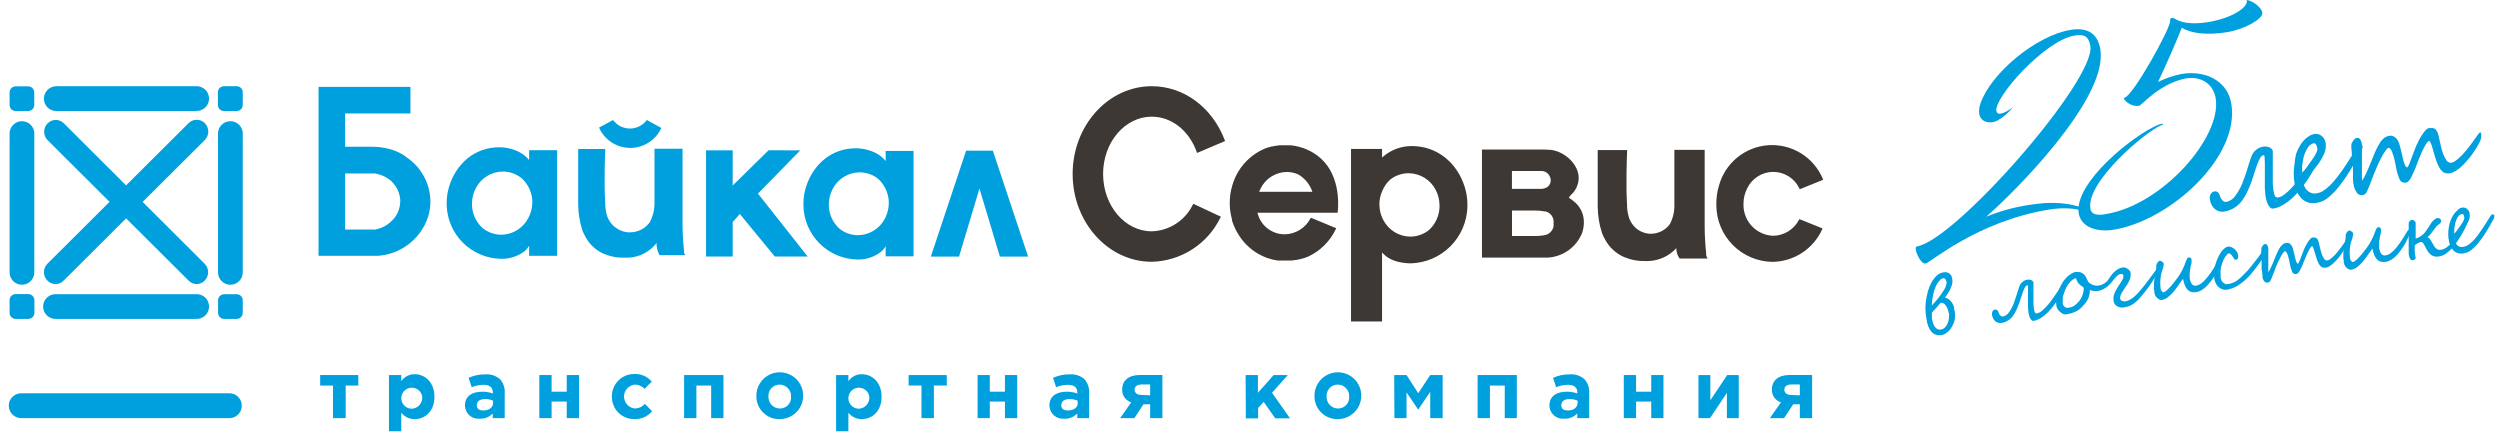 <svg width="261" height="46" viewBox="0 0 261 46" fill="none" xmlns="http://www.w3.org/2000/svg">
<path fill-rule="evenodd" clip-rule="evenodd" d="M124.582 21.276L124.533 21.364C124.14 22.176 123.532 22.865 122.775 23.356C122.019 23.847 121.142 24.122 120.24 24.149C117.438 24.149 115.163 21.462 115.163 18.162C115.163 14.861 117.438 12.18 120.24 12.18C122.296 12.18 124.138 13.622 124.933 15.859L124.971 15.969L127.899 14.724L127.861 14.625C126.556 11.193 123.579 9 120.24 9C115.689 9 111.983 13.112 111.983 18.162C111.983 23.211 115.689 27.329 120.24 27.329C121.727 27.294 123.176 26.855 124.432 26.058C125.688 25.261 126.703 24.136 127.367 22.806L127.461 22.625L124.582 21.276ZM186.7 24.151C187.174 23.856 187.559 23.439 187.815 22.943L187.864 22.877L190.282 23.853L190.228 23.962C189.77 24.964 189.037 25.813 188.113 26.412C187.189 27.01 186.114 27.332 185.013 27.34C183.47 27.31 181.999 26.681 180.912 25.587C179.824 24.492 179.205 23.017 179.185 21.473V21.238C179.185 20.61 179.278 19.985 179.459 19.384C179.773 18.231 180.439 17.203 181.364 16.446C182.29 15.689 183.428 15.239 184.621 15.159C185.814 15.079 187.002 15.374 188.02 16.002C189.038 16.629 189.834 17.559 190.299 18.661L190.343 18.765L187.897 19.757L187.853 19.669C187.609 19.154 187.223 18.718 186.741 18.413C186.258 18.108 185.699 17.945 185.129 17.945C184.558 17.945 183.999 18.108 183.516 18.413C183.034 18.718 182.648 19.154 182.404 19.669C182.15 20.167 182.018 20.718 182.02 21.276V21.419V21.479C182.04 22.299 182.373 23.079 182.949 23.662C183.526 24.245 184.304 24.586 185.123 24.615C185.681 24.606 186.226 24.445 186.7 24.151ZM137.429 16.168C137.46 16.189 137.491 16.211 137.521 16.232C139.89 17.975 139.764 21.21 139.66 22.109V22.208H131.282C131.38 22.647 131.58 23.057 131.866 23.405C132.152 23.752 132.515 24.028 132.927 24.209C133.3 24.376 133.703 24.462 134.111 24.462C134.666 24.455 135.209 24.298 135.683 24.009C136.157 23.72 136.544 23.308 136.803 22.817L136.853 22.729L139.501 23.826L139.451 23.935C138.846 25.207 137.811 26.225 136.529 26.808H136.502C136.387 26.863 136.255 26.912 136.118 26.962H136.058L135.696 27.071H135.613C135.589 27.078 135.565 27.085 135.541 27.092C135.445 27.12 135.348 27.148 135.252 27.148H135.158C135.032 27.197 134.906 27.197 134.78 27.197H134.621C134.468 27.205 134.314 27.205 134.161 27.197H133.788H133.662H133.376L133.207 27.165L132.965 27.121L132.795 27.082L132.614 27.027L132.324 26.94L132.176 26.885L131.984 26.808L131.863 26.753C131.748 26.704 131.627 26.644 131.518 26.583L131.43 26.539L131.233 26.424L131.145 26.369C131.115 26.349 131.084 26.328 131.054 26.308L131.053 26.308C130.962 26.246 130.871 26.184 130.789 26.123L130.739 26.084L130.553 25.936L130.482 25.876C130.361 25.772 130.24 25.662 130.136 25.558L129.972 25.383L129.922 25.333C129.752 25.138 129.593 24.933 129.445 24.719L129.407 24.659C129.26 24.439 129.126 24.21 129.007 23.974L128.957 23.875C128.951 23.857 128.941 23.841 128.931 23.825C128.916 23.8 128.903 23.777 128.903 23.754C128.794 23.519 128.701 23.277 128.623 23.03V22.91C128.484 22.421 128.404 21.916 128.387 21.408V21.172C128.384 20.544 128.477 19.919 128.661 19.319C128.74 19.059 128.835 18.804 128.946 18.556L128.99 18.452C129.592 17.173 130.63 16.151 131.918 15.568C132.052 15.506 132.189 15.451 132.329 15.404H132.384L132.751 15.289H132.834L133.196 15.212H133.289C133.417 15.179 133.543 15.163 133.667 15.163H133.744H134.21H134.566H134.692L134.977 15.196L135.153 15.223L135.389 15.272L135.559 15.311L135.745 15.36L136.03 15.453H136.058L136.178 15.503L136.37 15.579L136.491 15.634C136.6 15.678 136.71 15.733 136.836 15.799L136.924 15.848L137.121 15.963L137.198 16.012C137.279 16.063 137.355 16.116 137.429 16.168ZM131.452 20.026H136.973H137.012C136.759 19.261 136.234 18.615 135.537 18.211C135.163 18.041 134.757 17.953 134.347 17.953C133.774 17.96 133.215 18.126 132.731 18.431C132.247 18.737 131.857 19.172 131.606 19.686C131.551 19.796 131.501 19.905 131.452 20.026ZM147.434 15.25C149.962 15.25 152.106 16.923 152.917 19.516C153.105 20.116 153.2 20.741 153.197 21.369V21.61C153.149 23.163 152.509 24.639 151.406 25.733C150.303 26.828 148.823 27.458 147.27 27.494C146.59 27.483 145.34 27.356 144.572 26.638C144.469 26.551 144.374 26.456 144.287 26.353V33.563H141.047V15.546H144.287V16.446C145.098 15.707 146.146 15.282 147.242 15.25H147.434ZM147.062 18.085C146.352 18.084 145.663 18.326 145.11 18.77C144.767 19.094 144.496 19.486 144.315 19.922C144.14 20.305 144.037 20.718 144.013 21.139V21.21V21.342C144.011 21.84 144.117 22.332 144.326 22.784C144.352 22.844 144.381 22.902 144.413 22.959C144.679 23.48 145.082 23.917 145.579 24.225C146.076 24.532 146.647 24.697 147.232 24.703C147.943 24.701 148.634 24.458 149.189 24.012C149.847 23.406 150.241 22.565 150.285 21.671V21.594C150.288 21.552 150.288 21.51 150.285 21.468C150.291 20.895 150.153 20.329 149.885 19.823C149.618 19.303 149.214 18.866 148.716 18.56C148.218 18.254 147.646 18.089 147.062 18.085ZM165.352 23.096V23.069C165.331 22.367 165.036 21.702 164.53 21.216L164.502 21.188C164.28 20.986 164.042 20.803 163.79 20.64C163.85 20.563 163.91 20.476 163.97 20.382C164.234 20.158 164.446 19.879 164.592 19.564C164.738 19.25 164.814 18.908 164.815 18.562C164.815 17.241 163.488 15.881 161.964 15.651C161.52 15.618 161.185 15.612 161.026 15.612H160.884H154.716V26.896H157.742H159.233H161.553C162.333 26.858 163.087 26.599 163.726 26.148C164.365 25.698 164.862 25.075 165.16 24.352C165.285 24 165.352 23.629 165.358 23.255C165.358 23.206 165.356 23.173 165.354 23.146C165.353 23.127 165.352 23.112 165.352 23.096ZM162.205 23.546C162.179 23.774 162.085 23.99 161.935 24.165C161.786 24.339 161.588 24.466 161.366 24.527C161.3 24.546 161.232 24.559 161.163 24.566C160.892 24.614 160.617 24.638 160.341 24.637H159.535H158.652H157.852V21.978H158.652H159.535H160.248C160.595 21.977 160.943 22.01 161.284 22.076H161.311H161.366L161.498 22.126H161.525L161.613 22.175C161.779 22.263 161.919 22.392 162.021 22.549C162.122 22.706 162.182 22.887 162.194 23.074V23.107V23.305V23.546H162.205ZM161.437 19.587C161.295 19.653 161.143 19.697 160.988 19.719H157.846V17.855H161.026C161.134 17.868 161.239 17.898 161.339 17.942C161.489 18.018 161.618 18.129 161.714 18.267C161.809 18.405 161.869 18.565 161.887 18.732C161.909 18.904 161.878 19.078 161.798 19.231C161.717 19.384 161.591 19.509 161.437 19.587ZM178.122 26.611C178.134 26.674 178.151 26.736 178.171 26.797L178.27 26.989H175.358L175.325 26.951C175.115 26.645 175.003 26.281 175.007 25.909C174.636 26.317 174.186 26.646 173.685 26.877C173.184 27.107 172.642 27.235 172.09 27.252H171.718H171.674C170.976 27.268 170.283 27.135 169.64 26.863H169.612C169.104 26.649 168.643 26.336 168.258 25.942C168.228 25.906 168.193 25.87 168.158 25.834C168.123 25.797 168.088 25.761 168.055 25.723C168.007 25.667 167.965 25.611 167.925 25.557C167.91 25.537 167.895 25.517 167.88 25.498C167.629 25.138 167.419 24.752 167.255 24.346C166.97 23.471 166.817 22.558 166.8 21.638V15.782V15.667H169.87V15.804C169.87 15.807 169.869 15.828 169.868 15.866C169.849 16.338 169.728 19.42 169.87 21.451V21.506V21.72C169.896 22.038 169.955 22.352 170.045 22.658C170.209 23.198 170.551 23.668 171.016 23.99C171.359 24.221 171.755 24.363 172.167 24.401H172.376C172.761 24.399 173.14 24.305 173.482 24.128C173.824 23.951 174.12 23.695 174.344 23.381C174.627 22.844 174.784 22.25 174.804 21.643V21.599V21.336V15.645H177.968V23.661C177.972 24.577 178.023 25.492 178.122 26.402V26.529V26.611Z" fill="#3D3834"/>
<path d="M20.448 11.593H5.88C5.536 11.593 5.206 11.457 4.963 11.214C4.72 10.97 4.583 10.641 4.583 10.297C4.583 9.953 4.72 9.623 4.963 9.38C5.206 9.137 5.536 9 5.88 9H20.448C20.624 8.988 20.801 9.013 20.968 9.073C21.134 9.133 21.287 9.226 21.416 9.347C21.546 9.468 21.648 9.614 21.719 9.777C21.789 9.939 21.826 10.114 21.826 10.291C21.826 10.468 21.789 10.643 21.719 10.806C21.648 10.968 21.546 11.114 21.416 11.235C21.287 11.357 21.134 11.45 20.968 11.509C20.801 11.569 20.624 11.594 20.448 11.582V11.593Z" fill="#00A0DE"/>
<path d="M23.386 9H24.708C25.059 9 25.344 9.285 25.344 9.636V10.957C25.344 11.309 25.059 11.593 24.708 11.593H23.386C23.035 11.593 22.75 11.309 22.75 10.957V9.636C22.75 9.285 23.035 9 23.386 9Z" fill="#00A0DE"/>
<path d="M1.636 9.016H2.941C3.292 9.016 3.577 9.301 3.577 9.652V10.957C3.577 11.309 3.292 11.593 2.941 11.593H1.636C1.285 11.593 1 11.309 1 10.957V9.652C1 9.301 1.285 9.016 1.636 9.016Z" fill="#00A0DE"/>
<path d="M2.288 29.725C1.947 29.725 1.619 29.589 1.377 29.348C1.136 29.106 1 28.778 1 28.436V13.863C1.021 13.535 1.167 13.228 1.407 13.003C1.646 12.778 1.963 12.653 2.291 12.653C2.62 12.653 2.936 12.778 3.176 13.003C3.416 13.228 3.561 13.535 3.582 13.863V28.436C3.581 28.779 3.444 29.106 3.201 29.348C2.959 29.589 2.631 29.725 2.288 29.725Z" fill="#00A0DE"/>
<path d="M23.14 29.351C23.383 29.594 23.712 29.73 24.055 29.73C24.397 29.729 24.725 29.592 24.966 29.349C25.208 29.107 25.344 28.779 25.344 28.436V13.863C25.322 13.535 25.177 13.228 24.937 13.003C24.697 12.778 24.381 12.653 24.052 12.653C23.724 12.653 23.407 12.778 23.168 13.003C22.928 13.228 22.783 13.535 22.761 13.863V28.436C22.761 28.78 22.898 29.109 23.14 29.351Z" fill="#00A0DE"/>
<path d="M23.403 30.717H24.708C25.059 30.717 25.344 31.002 25.344 31.353V32.658C25.344 33.01 25.059 33.294 24.708 33.294H23.403C23.051 33.294 22.767 33.01 22.767 32.658V31.353C22.767 31.002 23.051 30.717 23.403 30.717Z" fill="#00A0DE"/>
<path d="M1.636 30.701H2.952C3.122 30.701 3.285 30.768 3.405 30.889C3.526 31.009 3.593 31.172 3.593 31.342V32.658C3.593 32.827 3.526 32.989 3.407 33.108C3.288 33.227 3.126 33.294 2.957 33.294H1.636C1.467 33.294 1.306 33.227 1.186 33.108C1.067 32.989 1 32.827 1 32.658V31.342C0.999 31.258 1.015 31.175 1.047 31.097C1.078 31.02 1.125 30.949 1.184 30.889C1.243 30.829 1.314 30.782 1.391 30.75C1.469 30.718 1.552 30.701 1.636 30.701Z" fill="#00A0DE"/>
<path d="M5.88 30.712H20.448C20.624 30.7 20.801 30.725 20.968 30.785C21.134 30.845 21.287 30.938 21.416 31.059C21.546 31.18 21.648 31.326 21.719 31.488C21.789 31.651 21.826 31.826 21.826 32.003C21.826 32.18 21.789 32.355 21.719 32.518C21.648 32.68 21.546 32.826 21.416 32.947C21.287 33.068 21.134 33.162 20.968 33.221C20.801 33.281 20.624 33.306 20.448 33.294H5.88C5.703 33.306 5.526 33.281 5.359 33.221C5.193 33.162 5.04 33.068 4.911 32.947C4.782 32.826 4.679 32.68 4.608 32.518C4.538 32.355 4.502 32.18 4.502 32.003C4.502 31.826 4.538 31.651 4.608 31.488C4.679 31.326 4.782 31.18 4.911 31.059C5.04 30.938 5.193 30.845 5.359 30.785C5.526 30.725 5.703 30.7 5.88 30.712Z" fill="#00A0DE"/>
<path d="M20.53 29.659C20.37 29.656 20.213 29.621 20.068 29.557C19.922 29.493 19.79 29.401 19.68 29.286L13.168 22.798L6.653 29.286C6.544 29.402 6.413 29.494 6.268 29.558C6.123 29.622 5.967 29.656 5.808 29.659C5.646 29.659 5.486 29.625 5.337 29.561C5.188 29.497 5.054 29.404 4.942 29.286C4.714 29.054 4.586 28.741 4.586 28.415C4.586 28.088 4.714 27.776 4.942 27.543L11.437 21.074L4.964 14.625C4.736 14.393 4.608 14.08 4.608 13.754C4.608 13.428 4.736 13.114 4.964 12.882C5.075 12.768 5.208 12.677 5.355 12.615C5.502 12.553 5.66 12.521 5.819 12.521C5.979 12.521 6.137 12.553 6.283 12.615C6.43 12.677 6.563 12.768 6.675 12.882L13.164 19.354L19.68 12.865C19.791 12.751 19.924 12.661 20.071 12.599C20.218 12.537 20.376 12.505 20.535 12.505C20.695 12.505 20.852 12.537 20.999 12.599C21.146 12.661 21.279 12.751 21.39 12.865C21.619 13.098 21.747 13.411 21.747 13.737C21.747 14.063 21.619 14.376 21.39 14.609L14.894 21.079L21.374 27.543C21.602 27.776 21.73 28.088 21.73 28.415C21.73 28.741 21.602 29.054 21.374 29.286C21.265 29.402 21.134 29.494 20.989 29.558C20.845 29.622 20.688 29.656 20.53 29.659Z" fill="#00A0DE"/>
<path d="M102.256 19.68L100.123 26.792H97.179L100.787 15.952L100.858 15.733H103.654L103.726 15.952L107.333 26.792H104.389L102.256 19.68Z" fill="#00A0DE"/>
<path d="M80.237 15.689L83.549 15.694L79.13 20.212L84.322 26.781H80.89L77.238 22.34L76.493 23.178V26.781H73.713V15.694H76.493V19.368L80.237 15.689Z" fill="#00A0DE"/>
<path fill-rule="evenodd" clip-rule="evenodd" d="M55.241 15.678V16.731L55.214 16.676C54.161 15.382 52.253 15.371 52.253 15.377H52.16C49.583 15.349 47.637 17.076 46.902 19.428C46.723 20.001 46.632 20.599 46.633 21.199V21.424C46.676 22.896 47.281 24.297 48.325 25.337C49.368 26.377 50.77 26.978 52.242 27.017C53.163 27.055 54.067 26.767 54.797 26.205C54.973 26.046 55.123 25.861 55.241 25.657V26.709H58.164V15.678H55.241ZM55.241 22.586C55.215 22.646 55.186 22.705 55.154 22.762C54.887 23.282 54.482 23.72 53.985 24.027C53.487 24.334 52.915 24.5 52.33 24.505C51.617 24.501 50.926 24.253 50.373 23.803C49.714 23.2 49.32 22.36 49.276 21.468V21.265C49.275 20.702 49.41 20.147 49.671 19.648C49.938 19.128 50.342 18.691 50.84 18.385C51.338 18.078 51.91 17.914 52.494 17.91C53.206 17.91 53.897 18.153 54.452 18.6C54.801 18.914 55.081 19.297 55.274 19.724C55.448 20.108 55.55 20.521 55.576 20.942V21.144C55.569 21.643 55.455 22.135 55.241 22.586Z" fill="#00A0DE"/>
<path fill-rule="evenodd" clip-rule="evenodd" d="M92.464 16.813V15.76H95.375V26.764H92.464V25.712C92.344 25.917 92.192 26.102 92.014 26.26C91.297 26.828 90.401 27.123 89.487 27.093C88.013 27.06 86.608 26.46 85.563 25.419C84.519 24.378 83.915 22.975 83.878 21.501V21.276C83.877 20.679 83.967 20.085 84.147 19.516C84.881 17.175 86.822 15.453 89.383 15.481H89.476C89.481 15.475 91.378 15.486 92.431 16.775L92.464 16.813ZM92.417 22.761C92.441 22.723 92.464 22.686 92.464 22.647C92.675 22.199 92.786 21.711 92.787 21.216V21.013C92.738 20.122 92.345 19.285 91.691 18.677C91.139 18.234 90.452 17.992 89.744 17.992C89.162 17.996 88.592 18.16 88.097 18.466C87.601 18.771 87.198 19.206 86.932 19.724C86.669 20.219 86.532 20.771 86.531 21.331V21.534C86.575 22.425 86.969 23.262 87.628 23.864C88.176 24.307 88.859 24.55 89.564 24.555C90.147 24.55 90.717 24.386 91.214 24.081C91.71 23.775 92.114 23.34 92.382 22.822C92.391 22.801 92.404 22.781 92.417 22.761Z" fill="#00A0DE"/>
<path fill-rule="evenodd" clip-rule="evenodd" d="M44.928 20.821C44.888 19.956 44.648 19.112 44.226 18.356C43.805 17.6 43.214 16.951 42.499 16.462C41.079 15.278 38.946 15.322 38.946 15.322H36.029V11.846H42.85V9.066H33.255V26.709H39.423C40.585 26.636 41.699 26.223 42.627 25.522C43.556 24.822 44.259 23.864 44.648 22.767C44.835 22.218 44.931 21.642 44.934 21.062C44.934 20.964 44.934 20.892 44.928 20.821ZM41.381 22.466C41.136 22.852 40.816 23.183 40.439 23.441C40.062 23.698 39.636 23.876 39.188 23.962H36.029V18.112H39.155C39.238 18.124 39.32 18.14 39.401 18.162C39.835 18.264 40.245 18.45 40.608 18.71C40.944 18.961 41.222 19.28 41.426 19.647C41.629 20.014 41.752 20.419 41.786 20.837V21.024C41.781 21.528 41.641 22.022 41.381 22.455V22.466Z" fill="#00A0DE"/>
<path d="M71.415 26.402C71.453 26.484 71.497 26.563 71.547 26.638H68.855C68.64 26.251 68.532 25.814 68.543 25.372C68.188 25.836 67.733 26.215 67.212 26.479C66.691 26.744 66.117 26.888 65.532 26.901H65.165C64.468 26.923 63.775 26.796 63.131 26.529H63.098C62.605 26.323 62.159 26.019 61.788 25.635C61.725 25.557 61.657 25.484 61.585 25.416C61.567 25.392 61.548 25.368 61.529 25.344C61.491 25.297 61.453 25.249 61.42 25.202C61.175 24.849 60.969 24.47 60.806 24.072C60.53 23.21 60.38 22.313 60.362 21.408V15.557H63.191C63.191 15.557 63.032 18.99 63.191 21.221V21.49C63.211 21.808 63.262 22.124 63.345 22.433C63.512 23 63.87 23.492 64.359 23.826C64.717 24.07 65.133 24.218 65.565 24.253C65.638 24.259 65.712 24.259 65.785 24.253C66.188 24.253 66.586 24.157 66.945 23.972C67.303 23.787 67.612 23.518 67.846 23.189C68.142 22.631 68.307 22.012 68.329 21.38V15.53H71.257V23.458C71.263 24.374 71.316 25.289 71.415 26.2C71.414 26.212 71.414 26.225 71.415 26.238V26.402Z" fill="#00A0DE"/>
<path d="M67.528 12.531C67.324 12.806 67.058 13.03 66.752 13.185C66.446 13.339 66.108 13.419 65.766 13.419C65.423 13.419 65.085 13.339 64.778 13.185C64.472 13.03 64.207 12.806 64.003 12.531L62.539 13.32C62.818 13.949 63.272 14.483 63.847 14.86C64.422 15.236 65.093 15.438 65.781 15.442C66.468 15.446 67.142 15.252 67.721 14.882C68.3 14.513 68.761 13.984 69.047 13.359L67.528 12.531Z" fill="#00A0DE"/>
<path fill-rule="evenodd" clip-rule="evenodd" d="M111.38 40.893C110.31 40.893 109.559 41.349 109.559 42.335C109.562 42.529 109.605 42.721 109.686 42.898C109.766 43.074 109.883 43.232 110.028 43.361C110.172 43.491 110.342 43.589 110.527 43.649C110.712 43.709 110.907 43.73 111.1 43.712C111.354 43.726 111.608 43.684 111.844 43.59C112.08 43.495 112.292 43.349 112.465 43.163V43.651H113.704V41.031C113.722 40.77 113.689 40.508 113.605 40.261C113.521 40.013 113.389 39.785 113.216 39.589C113.009 39.407 112.767 39.269 112.505 39.183C112.243 39.096 111.967 39.062 111.692 39.084C111.087 39.07 110.487 39.193 109.938 39.446L110.256 40.422C110.652 40.26 111.077 40.176 111.506 40.175C112.147 40.175 112.476 40.455 112.476 41.003V41.08C112.124 40.955 111.753 40.892 111.38 40.893ZM112.503 41.831V42.056H112.525C112.525 42.522 112.12 42.851 111.5 42.851C111.083 42.851 110.798 42.725 110.798 42.303C110.798 41.88 111.133 41.661 111.681 41.661C111.964 41.66 112.244 41.718 112.503 41.831Z" fill="#00A0DE"/>
<path fill-rule="evenodd" clip-rule="evenodd" d="M121.353 43.651H120.075V42.204H119.379L118.43 43.651H116.945L118.101 42.006C117.816 41.918 117.569 41.738 117.397 41.494C117.225 41.25 117.14 40.956 117.153 40.658C117.153 39.758 117.805 39.15 118.984 39.15H121.353V43.651ZM120.075 41.272V40.137H119.198C118.732 40.137 118.452 40.34 118.452 40.685C118.452 41.031 118.743 41.233 119.203 41.233L120.075 41.272Z" fill="#00A0DE"/>
<path d="M131.326 39.155H130.043L130.065 43.684H131.348V42.588L131.929 41.952L133.135 43.673H134.676L132.801 41.008L134.446 39.155H132.971L131.326 41.008V39.155Z" fill="#00A0DE"/>
<path fill-rule="evenodd" clip-rule="evenodd" d="M137.231 41.398C137.213 40.91 137.342 40.429 137.6 40.015C137.859 39.601 138.235 39.274 138.681 39.076C139.126 38.878 139.621 38.817 140.101 38.902C140.582 38.987 141.025 39.214 141.376 39.553C141.726 39.893 141.967 40.329 142.068 40.807C142.168 41.284 142.123 41.78 141.94 42.232C141.756 42.684 141.441 43.07 141.035 43.342C140.63 43.613 140.153 43.757 139.665 43.755C139.35 43.763 139.036 43.709 138.742 43.594C138.448 43.479 138.18 43.307 137.953 43.087C137.727 42.868 137.546 42.605 137.422 42.315C137.298 42.025 137.233 41.713 137.231 41.398ZM140.855 41.398C140.861 41.237 140.835 41.077 140.778 40.927C140.721 40.777 140.634 40.64 140.523 40.524C140.412 40.408 140.279 40.316 140.132 40.252C139.984 40.188 139.826 40.155 139.665 40.153C139.505 40.151 139.346 40.183 139.198 40.245C139.05 40.308 138.917 40.401 138.807 40.518C138.697 40.636 138.613 40.774 138.56 40.925C138.507 41.077 138.485 41.238 138.497 41.398C138.49 41.558 138.515 41.719 138.571 41.87C138.627 42.02 138.713 42.158 138.824 42.275C138.934 42.391 139.067 42.485 139.215 42.549C139.362 42.613 139.521 42.647 139.682 42.648C139.843 42.65 140.003 42.618 140.151 42.555C140.3 42.492 140.433 42.399 140.544 42.281C140.654 42.163 140.739 42.024 140.792 41.872C140.846 41.72 140.867 41.559 140.855 41.398Z" fill="#00A0DE"/>
<path d="M146.842 39.155H145.554L145.576 43.651H146.842V40.965L148.059 42.763L149.315 40.91V43.651H150.614V39.155H149.315L148.065 41.052L146.842 39.155Z" fill="#00A0DE"/>
<path d="M158.356 43.651H157.095V40.252H155.549V43.651H154.266V39.155H158.356V43.651Z" fill="#00A0DE"/>
<path fill-rule="evenodd" clip-rule="evenodd" d="M163.581 40.893C162.507 40.893 161.761 41.349 161.761 42.335C161.763 42.53 161.805 42.722 161.886 42.899C161.966 43.076 162.083 43.234 162.228 43.363C162.373 43.493 162.543 43.591 162.728 43.651C162.913 43.711 163.108 43.731 163.302 43.712C163.555 43.726 163.809 43.685 164.045 43.59C164.281 43.495 164.494 43.349 164.667 43.163V43.651H165.911V41.031C165.93 40.769 165.896 40.507 165.811 40.259C165.726 40.012 165.593 39.783 165.418 39.589C165.21 39.407 164.969 39.268 164.707 39.182C164.445 39.095 164.169 39.062 163.894 39.084C163.289 39.07 162.689 39.194 162.139 39.446L162.463 40.422C162.858 40.26 163.28 40.176 163.707 40.175C164.349 40.175 164.678 40.455 164.678 41.003V41.08C164.326 40.954 163.955 40.891 163.581 40.893ZM164.7 41.831V42.056C164.7 42.522 164.294 42.851 163.696 42.851C163.285 42.851 163 42.725 163 42.303C163 41.88 163.334 41.661 163.883 41.661C164.164 41.66 164.442 41.718 164.7 41.831Z" fill="#00A0DE"/>
<path d="M173.664 43.651H172.387V41.924H170.807V43.651H169.525V39.155H170.807V40.893H172.387V39.155H173.664V43.651Z" fill="#00A0DE"/>
<path d="M180.287 43.651H181.526V39.155H180.32L178.56 41.793V39.155H177.321V43.651H178.527L180.287 41.02V43.651Z" fill="#00A0DE"/>
<path fill-rule="evenodd" clip-rule="evenodd" d="M189.186 43.651H187.903V42.204H187.212L186.258 43.651H184.778L185.929 42.006C185.646 41.916 185.4 41.736 185.229 41.492C185.059 41.248 184.973 40.955 184.986 40.658C184.986 39.758 185.638 39.15 186.817 39.15H189.186V43.651ZM187.903 41.272V40.137H187.026C186.565 40.137 186.285 40.34 186.285 40.685C186.285 41.031 186.571 41.233 187.037 41.233L187.903 41.272Z" fill="#00A0DE"/>
<path d="M36.09 40.252H37.406V39.155H33.425V40.252H34.763V43.651H36.09V40.252Z" fill="#00A0DE"/>
<path fill-rule="evenodd" clip-rule="evenodd" d="M40.608 39.155H41.891V39.802C42.044 39.571 42.254 39.382 42.501 39.254C42.747 39.125 43.022 39.061 43.3 39.068C44.352 39.068 45.356 39.895 45.356 41.42C45.356 42.944 44.369 43.755 43.3 43.755C43.029 43.761 42.76 43.703 42.515 43.586C42.27 43.469 42.056 43.296 41.891 43.081V45.022H40.608V39.155ZM44.078 41.403C44.046 41.197 43.955 41.004 43.817 40.847C43.678 40.691 43.498 40.577 43.297 40.519C43.096 40.462 42.883 40.463 42.682 40.522C42.482 40.582 42.303 40.697 42.166 40.856C42.029 41.014 41.94 41.208 41.91 41.414C41.88 41.621 41.909 41.832 41.995 42.023C42.081 42.214 42.219 42.376 42.394 42.49C42.569 42.605 42.773 42.667 42.982 42.67C43.14 42.663 43.296 42.623 43.438 42.553C43.581 42.483 43.707 42.385 43.81 42.264C43.913 42.143 43.99 42.002 44.036 41.85C44.082 41.699 44.096 41.539 44.078 41.381V41.403Z" fill="#00A0DE"/>
<path fill-rule="evenodd" clip-rule="evenodd" d="M50.362 40.893C49.287 40.893 48.541 41.349 48.541 42.335C48.543 42.529 48.586 42.721 48.666 42.897C48.746 43.074 48.862 43.232 49.006 43.361C49.15 43.491 49.32 43.589 49.504 43.649C49.689 43.709 49.883 43.731 50.077 43.712C50.33 43.725 50.584 43.683 50.82 43.589C51.056 43.494 51.268 43.349 51.442 43.163V43.651H52.692V41.031C52.71 40.77 52.676 40.508 52.592 40.261C52.509 40.013 52.377 39.785 52.204 39.589C51.995 39.407 51.752 39.269 51.49 39.182C51.227 39.096 50.95 39.062 50.674 39.084C50.069 39.07 49.469 39.194 48.92 39.446L49.243 40.422C49.638 40.26 50.061 40.176 50.488 40.175C51.129 40.175 51.458 40.455 51.458 41.003V41.08C51.106 40.954 50.735 40.891 50.362 40.893ZM51.48 41.831V42.056C51.48 42.522 51.074 42.851 50.477 42.851C50.066 42.851 49.78 42.725 49.78 42.303C49.78 41.88 50.115 41.661 50.663 41.661C50.944 41.66 51.222 41.718 51.48 41.831Z" fill="#00A0DE"/>
<path d="M60.45 43.651H59.167V41.924H57.588V43.651H56.305V39.155H57.588V40.893H59.167V39.155H60.45V43.651Z" fill="#00A0DE"/>
<path d="M64.053 40.49C63.936 40.778 63.878 41.087 63.882 41.398C63.876 41.709 63.933 42.019 64.05 42.308C64.167 42.597 64.341 42.86 64.561 43.08C64.782 43.3 65.045 43.474 65.334 43.59C65.624 43.706 65.933 43.762 66.245 43.755C66.594 43.767 66.94 43.699 67.257 43.555C67.575 43.412 67.855 43.197 68.076 42.928L67.325 42.165C67.195 42.313 67.036 42.432 66.858 42.515C66.679 42.598 66.486 42.643 66.289 42.648C65.982 42.619 65.696 42.478 65.486 42.252C65.276 42.026 65.156 41.731 65.15 41.423C65.144 41.114 65.252 40.814 65.453 40.58C65.654 40.346 65.934 40.194 66.24 40.153C66.437 40.149 66.632 40.186 66.814 40.262C66.995 40.339 67.158 40.453 67.292 40.597L68.044 39.841C67.824 39.58 67.548 39.373 67.236 39.235C66.925 39.097 66.586 39.032 66.245 39.046C65.934 39.04 65.625 39.096 65.337 39.212C65.048 39.328 64.785 39.501 64.565 39.721C64.344 39.94 64.17 40.202 64.053 40.49Z" fill="#00A0DE"/>
<path d="M75.528 43.651H74.245V40.252H72.704V43.651H71.421V39.155H75.528V43.651Z" fill="#00A0DE"/>
<path fill-rule="evenodd" clip-rule="evenodd" d="M79.335 40.015C79.076 40.429 78.948 40.91 78.965 41.398C78.967 41.713 79.032 42.025 79.156 42.315C79.28 42.605 79.461 42.868 79.688 43.087C79.914 43.307 80.182 43.479 80.476 43.594C80.77 43.709 81.084 43.763 81.4 43.755C81.887 43.757 82.365 43.613 82.77 43.342C83.175 43.07 83.49 42.684 83.674 42.232C83.858 41.78 83.902 41.284 83.802 40.807C83.701 40.329 83.461 39.893 83.11 39.553C82.76 39.214 82.316 38.987 81.836 38.902C81.355 38.817 80.861 38.878 80.415 39.076C79.969 39.274 79.593 39.601 79.335 40.015ZM82.512 40.927C82.569 41.077 82.595 41.237 82.589 41.398C82.602 41.559 82.58 41.72 82.526 41.872C82.473 42.024 82.388 42.163 82.278 42.281C82.168 42.399 82.034 42.492 81.885 42.555C81.737 42.618 81.577 42.65 81.416 42.648C81.255 42.647 81.096 42.613 80.948 42.549C80.801 42.485 80.667 42.392 80.556 42.275C80.445 42.158 80.359 42.021 80.302 41.87C80.246 41.719 80.22 41.559 80.226 41.398C80.215 41.237 80.237 41.077 80.291 40.925C80.345 40.774 80.43 40.635 80.54 40.518C80.65 40.401 80.784 40.308 80.931 40.245C81.079 40.183 81.239 40.151 81.4 40.153C81.56 40.155 81.719 40.188 81.866 40.252C82.013 40.316 82.147 40.408 82.257 40.524C82.368 40.64 82.455 40.777 82.512 40.927Z" fill="#00A0DE"/>
<path fill-rule="evenodd" clip-rule="evenodd" d="M87.288 39.155H88.571V39.802C88.724 39.572 88.933 39.383 89.179 39.255C89.424 39.126 89.698 39.062 89.975 39.068C91.033 39.068 92.036 39.895 92.036 41.42C92.036 42.944 91.049 43.755 89.975 43.755C89.704 43.762 89.436 43.704 89.192 43.587C88.948 43.469 88.735 43.296 88.571 43.081V45.022H87.288V39.155ZM90.753 41.403C90.721 41.197 90.63 41.004 90.492 40.847C90.353 40.691 90.173 40.577 89.972 40.519C89.771 40.462 89.558 40.463 89.357 40.522C89.157 40.582 88.978 40.697 88.841 40.856C88.704 41.014 88.615 41.208 88.585 41.414C88.555 41.621 88.584 41.832 88.67 42.023C88.756 42.214 88.894 42.376 89.069 42.49C89.244 42.605 89.448 42.667 89.657 42.67C89.816 42.663 89.971 42.624 90.114 42.555C90.257 42.485 90.384 42.387 90.487 42.266C90.59 42.145 90.667 42.004 90.713 41.851C90.758 41.699 90.772 41.539 90.753 41.381V41.403Z" fill="#00A0DE"/>
<path d="M97.497 40.252H98.851L98.84 39.155H94.86V40.252H96.203V43.651H97.497V40.252Z" fill="#00A0DE"/>
<path d="M106.198 43.651H104.915V41.924H103.336V43.651H102.059V39.155H103.336V40.893H104.915V39.155H106.198V43.651Z" fill="#00A0DE"/>
<path d="M2.299 43.651H24.028C24.357 43.63 24.666 43.484 24.892 43.243C25.117 43.002 25.243 42.685 25.243 42.355C25.243 42.025 25.117 41.707 24.892 41.466C24.666 41.225 24.357 41.079 24.028 41.058H2.299C2.122 41.046 1.944 41.071 1.777 41.131C1.61 41.191 1.456 41.285 1.327 41.406C1.197 41.528 1.093 41.675 1.023 41.838C0.952 42.001 0.916 42.177 0.916 42.355C0.916 42.532 0.952 42.708 1.023 42.871C1.093 43.034 1.197 43.181 1.327 43.303C1.456 43.424 1.61 43.518 1.777 43.578C1.944 43.638 2.122 43.663 2.299 43.651Z" fill="#00A0DE"/>
<path d="M208.42 11.579C208.535 12.318 209.836 11.447 210.14 11.206C209.689 11.78 209.128 12.257 208.489 12.611C207.767 12.96 206.77 12.788 206.626 11.871C206.591 11.506 206.638 11.138 206.764 10.793C207.859 7.624 212.611 3.686 216.199 3.113C217.987 2.832 219.019 3.537 219.277 5.165C220.108 10.323 210.152 20.223 207.36 22.625C208.8 22.036 210.305 21.623 211.843 21.392C212.186 21.335 212.49 21.312 212.742 21.272C216.182 20.859 218.314 21.96 218.509 22.418C218.446 22.475 217.093 21.375 213.923 21.879C206.397 23.106 201.513 27.439 201.032 27.514C200.459 27.611 199.719 25.794 200.109 25.731C204.15 25.089 218.801 8.346 218.234 4.815C218.05 3.669 217.448 3.577 216.6 3.709C213.499 4.202 208.191 10.157 208.42 11.579Z" fill="#00A0DE"/>
<path d="M226.975 1.915C227.279 2.075 228.013 2.665 230.414 2.327C233.28 1.869 234.822 0.608 234.541 0C235.115 0.046 236.089 0.717 236.186 1.336C236.284 1.955 234.369 3.055 232.512 3.359C230.489 3.68 228.821 3.525 227.777 2.895C227.204 4.374 226.121 6.827 225.296 8.558C226.087 8.165 226.927 7.882 227.795 7.715C230.317 7.308 232.604 8.501 232.954 10.862C233.853 16.394 226.557 23.043 220.635 23.989C218.984 24.252 217.259 23.754 217.018 22.269C216.508 19.076 222.75 14.078 225.313 13.035C225.49 12.96 225.886 12.851 225.846 12.972C225.8 13.006 225.668 13.052 225.622 13.081C223.971 13.757 217.769 19.002 218.239 21.782C218.348 22.493 219.151 22.481 219.816 22.355C225.714 21.432 231.968 14.33 231.32 10.278C231.108 8.948 230.002 7.899 228.19 8.191C225.588 8.701 223.777 10.776 223.37 11.028C222.418 11.252 221.478 10.249 221.799 10.197C222.67 10.06 226.671 2.832 226.562 2.172C226.516 1.846 226.792 1.823 226.975 1.915Z" fill="#00A0DE"/>
<path d="M241.901 16.812C241.858 16.979 241.801 17.142 241.729 17.299C241.644 17.5 241.529 17.724 241.397 17.964C241.265 18.205 241.105 18.463 240.927 18.732C240.749 19.002 240.554 19.271 240.354 19.535C240.153 19.799 239.918 20.062 239.683 20.314C239.452 20.557 239.205 20.783 238.944 20.991C238.698 21.184 238.435 21.355 238.158 21.501C237.905 21.634 237.632 21.725 237.35 21.77C237.287 21.783 237.222 21.78 237.161 21.761C237.1 21.742 237.045 21.708 237.001 21.662C236.897 21.559 236.814 21.439 236.754 21.306C236.691 21.16 236.639 21.008 236.599 20.853C236.559 20.693 236.536 20.561 236.513 20.446C236.513 20.24 236.462 19.994 236.45 19.695C236.439 19.397 236.45 19.122 236.45 18.773V17.827C236.45 17.51 236.45 17.229 236.45 16.984C236.451 16.793 236.441 16.601 236.422 16.411C236.422 16.256 236.376 16.187 236.336 16.193C236.262 16.209 236.192 16.241 236.132 16.287C236.071 16.332 236.022 16.39 235.986 16.457C235.867 16.649 235.768 16.853 235.688 17.064C235.596 17.311 235.499 17.598 235.401 17.913C235.304 18.228 235.195 18.566 235.075 18.91C234.954 19.254 234.811 19.598 234.656 19.942C234.496 20.288 234.304 20.618 234.083 20.928C233.861 21.241 233.576 21.504 233.246 21.702C232.951 21.889 232.622 22.016 232.277 22.074C232.089 22.116 231.893 22.116 231.704 22.074C231.533 22.027 231.375 21.943 231.24 21.828C231.099 21.71 230.982 21.566 230.896 21.404C230.8 21.226 230.737 21.031 230.712 20.83C230.67 20.635 230.701 20.431 230.798 20.257C230.839 20.187 230.893 20.127 230.958 20.079C231.023 20.032 231.098 19.999 231.177 19.982C231.237 19.97 231.3 19.971 231.36 19.985C231.42 19.999 231.477 20.025 231.526 20.062C231.635 20.155 231.713 20.279 231.75 20.418C231.8 20.624 231.909 20.812 232.065 20.956C232.118 21.003 232.18 21.039 232.247 21.059C232.314 21.08 232.385 21.086 232.455 21.077C232.835 20.981 233.166 20.749 233.384 20.423C233.764 19.899 234.059 19.319 234.261 18.704C234.398 18.343 234.513 18.01 234.599 17.718C234.685 17.425 234.771 17.145 234.84 16.933C234.908 16.721 234.977 16.508 235.04 16.359C235.093 16.21 235.166 16.07 235.258 15.941C235.382 15.767 235.541 15.621 235.724 15.511C235.908 15.402 236.112 15.331 236.324 15.305C236.415 15.29 236.508 15.29 236.599 15.305C236.699 15.311 236.798 15.332 236.892 15.368C236.983 15.403 237.066 15.456 237.138 15.523C237.209 15.586 237.259 15.67 237.281 15.763C237.281 15.798 237.281 15.901 237.281 16.061C237.281 16.222 237.281 16.428 237.281 16.663C237.281 16.898 237.281 17.168 237.281 17.46C237.281 17.752 237.281 18.033 237.281 18.337C237.281 18.641 237.281 18.91 237.281 19.174C237.289 19.408 237.312 19.642 237.35 19.873C237.369 20.012 237.398 20.15 237.436 20.286C237.458 20.368 237.495 20.446 237.545 20.515C237.578 20.561 237.627 20.594 237.683 20.607C237.741 20.618 237.802 20.618 237.86 20.607C238.09 20.558 238.305 20.454 238.485 20.303C238.752 20.103 238.999 19.878 239.225 19.632C239.504 19.336 239.766 19.024 240.01 18.698C240.279 18.348 240.537 17.982 240.789 17.598C240.887 17.46 240.973 17.322 241.059 17.202C241.145 17.082 241.219 16.967 241.294 16.875C241.353 16.799 241.416 16.727 241.483 16.657C241.522 16.615 241.571 16.583 241.626 16.566C241.649 16.56 241.673 16.56 241.695 16.566L241.775 16.629C241.8 16.657 241.821 16.688 241.838 16.721C241.866 16.745 241.888 16.777 241.901 16.812Z" fill="#00A0DE"/>
<path d="M246.648 15.224C246.654 15.285 246.654 15.347 246.648 15.408C246.623 15.511 246.593 15.612 246.556 15.712C246.178 16.405 245.794 17.076 245.41 17.706C245.061 18.288 244.678 18.849 244.263 19.386C243.928 19.828 243.543 20.229 243.117 20.584C242.793 20.875 242.397 21.073 241.97 21.157C241.659 21.224 241.336 21.224 241.025 21.157C240.759 21.082 240.515 20.945 240.314 20.756C240.103 20.552 239.935 20.309 239.821 20.039C239.686 19.724 239.592 19.393 239.54 19.053C239.491 18.741 239.466 18.424 239.465 18.108C239.466 17.77 239.495 17.432 239.551 17.099C239.577 16.745 239.633 16.394 239.718 16.05C239.833 15.718 239.987 15.4 240.176 15.104C240.257 14.977 240.347 14.856 240.446 14.743C240.546 14.624 240.658 14.515 240.778 14.416C240.896 14.315 241.025 14.226 241.162 14.152C241.289 14.08 241.426 14.028 241.569 13.998C241.708 13.963 241.854 13.963 241.993 13.998C242.126 14.032 242.251 14.092 242.36 14.175C242.472 14.259 242.566 14.364 242.635 14.485C242.709 14.605 242.762 14.737 242.79 14.875C242.856 15.252 242.812 15.64 242.664 15.992C242.456 16.484 242.18 16.943 241.844 17.357L241.575 17.701L241.225 18.125L240.835 18.566L240.44 18.979C240.469 19.151 240.519 19.318 240.589 19.478C240.662 19.631 240.761 19.77 240.881 19.89C241.004 20.007 241.151 20.095 241.311 20.148C241.497 20.203 241.694 20.213 241.884 20.177C242.13 20.135 242.365 20.041 242.572 19.902C242.825 19.735 243.059 19.543 243.272 19.329C243.524 19.081 243.758 18.815 243.971 18.532C244.206 18.234 244.435 17.919 244.67 17.58C244.905 17.242 245.129 16.887 245.364 16.52L246.04 15.425L246.097 15.345L246.183 15.236C246.212 15.196 246.247 15.161 246.287 15.133C246.318 15.106 246.355 15.088 246.395 15.081H246.453L246.533 15.11C246.558 15.118 246.582 15.132 246.602 15.15C246.625 15.169 246.641 15.195 246.648 15.224ZM241.896 15.345C241.876 15.234 241.829 15.129 241.758 15.041C241.731 15.006 241.695 14.979 241.653 14.965C241.611 14.951 241.566 14.949 241.523 14.961C241.264 15.035 241.043 15.208 240.91 15.442C240.693 15.795 240.539 16.183 240.457 16.589C240.457 16.692 240.417 16.806 240.4 16.933C240.383 17.059 240.365 17.191 240.348 17.317C240.331 17.443 240.348 17.569 240.348 17.695C240.348 17.821 240.348 17.93 240.348 18.027C240.534 17.839 240.705 17.636 240.858 17.42L241.265 16.847C241.368 16.709 241.46 16.571 241.552 16.434C241.638 16.305 241.717 16.171 241.787 16.033C241.845 15.913 241.891 15.789 241.924 15.66C241.94 15.554 241.931 15.446 241.896 15.345Z" fill="#00A0DE"/>
<path d="M259.04 13.986C259.046 14.036 259.046 14.086 259.04 14.135C259.04 14.198 259.04 14.261 259.04 14.336L258.988 14.554C258.969 14.623 258.944 14.69 258.914 14.754C258.857 14.88 258.782 15.018 258.69 15.184C258.599 15.351 258.496 15.517 258.381 15.689C258.266 15.861 258.14 16.044 258.008 16.227C257.876 16.411 257.739 16.571 257.607 16.72C257.475 16.869 257.378 16.978 257.234 17.127C257.092 17.277 256.941 17.419 256.782 17.552C256.623 17.682 256.455 17.799 256.277 17.901C256.119 17.993 255.947 18.057 255.767 18.09C255.63 18.113 255.491 18.113 255.354 18.09C255.219 18.061 255.092 17.998 254.988 17.907C254.852 17.779 254.737 17.63 254.649 17.466C254.518 17.226 254.411 16.975 254.328 16.715C254.282 16.583 254.237 16.44 254.191 16.291C254.145 16.142 254.105 15.987 254.059 15.838C254.013 15.689 253.973 15.545 253.939 15.408C253.904 15.27 253.858 15.144 253.818 15.041C253.786 14.955 253.746 14.873 253.698 14.794C253.663 14.737 253.623 14.709 253.595 14.714C253.507 14.749 253.432 14.812 253.383 14.892C253.276 15.037 253.18 15.191 253.096 15.351C252.993 15.545 252.878 15.78 252.763 16.05C252.649 16.319 252.517 16.623 252.397 16.956C252.21 17.478 251.994 17.989 251.749 18.486C251.56 18.836 251.371 19.059 251.176 19.059C251.046 19.09 250.911 19.074 250.791 19.016C250.672 18.957 250.577 18.859 250.522 18.738C250.332 18.299 250.199 17.836 250.127 17.362C250.048 16.868 249.924 16.383 249.754 15.912C249.622 15.58 249.49 15.425 249.37 15.442C249.25 15.459 249.192 15.54 249.072 15.7C248.92 15.905 248.784 16.122 248.665 16.348C248.522 16.617 248.367 16.921 248.201 17.299C248.035 17.678 247.88 18.05 247.725 18.446L247.576 18.858L247.404 19.288C247.347 19.437 247.289 19.575 247.238 19.701C247.186 19.827 247.135 19.942 247.089 20.028C247.054 20.112 246.999 20.187 246.929 20.246C246.859 20.304 246.776 20.346 246.687 20.366C246.541 20.396 246.389 20.372 246.259 20.3C246.129 20.227 246.028 20.11 245.977 19.971L245.856 19.776C245.83 19.726 245.809 19.674 245.793 19.621C245.793 19.569 245.793 19.512 245.747 19.449C245.702 19.386 245.747 19.306 245.707 19.202C245.667 19.099 245.661 18.876 245.65 18.732C245.639 18.589 245.65 18.446 245.65 18.297C245.65 18.148 245.65 17.993 245.65 17.827C245.65 17.66 245.65 17.46 245.65 17.253C245.65 17.047 245.65 16.869 245.616 16.68L245.524 16.05C245.524 15.855 245.524 15.671 245.484 15.505C245.472 15.37 245.472 15.234 245.484 15.098C245.49 15.032 245.509 14.968 245.541 14.909C245.577 14.832 245.622 14.759 245.673 14.691C245.721 14.622 245.777 14.559 245.839 14.502C245.885 14.453 245.945 14.419 246.011 14.405C246.084 14.384 246.162 14.384 246.235 14.405C246.3 14.439 246.357 14.488 246.401 14.548C246.45 14.616 246.489 14.692 246.516 14.771C246.544 14.864 246.567 14.957 246.584 15.052C246.595 15.18 246.595 15.309 246.584 15.437C246.584 15.591 246.584 15.757 246.584 15.941C246.584 16.124 246.584 16.314 246.584 16.514C246.584 16.715 246.584 16.898 246.584 17.087C246.584 17.276 246.584 17.431 246.584 17.586C246.584 17.741 246.584 17.855 246.584 17.953C246.584 18.19 246.584 18.381 246.584 18.526C246.587 18.638 246.598 18.749 246.619 18.858C246.682 18.77 246.737 18.676 246.785 18.578C246.854 18.457 246.928 18.314 247.003 18.148C247.077 17.982 247.163 17.804 247.243 17.609C247.324 17.414 247.415 17.213 247.496 17.007C247.576 16.801 247.622 16.703 247.696 16.52C247.771 16.336 247.845 16.159 247.926 15.947L248.172 15.419C248.243 15.276 248.321 15.136 248.407 15.001C248.531 14.784 248.692 14.59 248.883 14.428C249.047 14.292 249.245 14.205 249.456 14.175C249.557 14.158 249.66 14.163 249.759 14.188C249.857 14.214 249.95 14.261 250.029 14.324C250.22 14.473 250.364 14.674 250.442 14.903C250.492 15.034 250.534 15.168 250.568 15.305C250.608 15.454 250.648 15.614 250.688 15.78C250.729 15.947 250.769 16.113 250.803 16.285C250.837 16.457 250.878 16.611 250.918 16.761C250.947 16.881 250.983 17 251.027 17.116C251.059 17.193 251.097 17.268 251.141 17.34C251.166 17.378 251.195 17.415 251.227 17.448C251.244 17.462 251.263 17.472 251.285 17.477C251.365 17.477 251.474 17.286 251.611 16.904L251.846 16.285C251.927 16.061 252.024 15.809 252.127 15.54C252.23 15.27 252.351 15.007 252.477 14.754C252.593 14.52 252.724 14.292 252.867 14.072C252.978 13.897 253.105 13.732 253.245 13.579C253.332 13.477 253.448 13.403 253.577 13.367H253.778C253.847 13.359 253.916 13.359 253.984 13.367C254.047 13.378 254.107 13.399 254.162 13.43C254.212 13.454 254.257 13.487 254.294 13.528C254.377 13.625 254.443 13.735 254.489 13.854C254.541 13.996 254.584 14.142 254.615 14.29C254.655 14.45 254.695 14.64 254.741 14.863C254.787 15.087 254.838 15.293 254.902 15.54C254.996 15.944 255.155 16.331 255.372 16.686C255.425 16.789 255.509 16.873 255.611 16.927C255.713 16.981 255.83 17.003 255.945 16.99C256.061 16.967 256.171 16.918 256.266 16.846C256.405 16.757 256.537 16.658 256.661 16.549C256.799 16.426 256.936 16.294 257.074 16.153C257.212 16.012 257.338 15.868 257.452 15.723C257.567 15.585 257.682 15.442 257.785 15.305L258.106 14.875L258.432 14.422L258.794 13.923C258.807 13.899 258.825 13.878 258.846 13.861C258.868 13.844 258.893 13.832 258.92 13.826C258.988 13.826 259.04 13.877 259.04 13.986Z" fill="#00A0DE"/>
<path d="M203.818 29.176C203.846 29.308 203.846 29.445 203.818 29.577C203.784 29.739 203.734 29.896 203.669 30.047C203.594 30.221 203.508 30.39 203.411 30.552C203.302 30.724 203.187 30.896 203.061 31.068C203.173 31.094 203.281 31.137 203.382 31.194C203.471 31.253 203.554 31.323 203.628 31.4C203.701 31.478 203.767 31.562 203.823 31.652C203.875 31.75 203.921 31.842 203.961 31.933C204.001 32.025 204.012 32.1 204.012 32.214C204.012 32.329 204.058 32.386 204.07 32.461C204.125 32.76 204.125 33.067 204.07 33.366C204.011 33.639 203.909 33.9 203.766 34.14C203.641 34.361 203.473 34.556 203.273 34.713C203.107 34.85 202.91 34.944 202.7 34.989H202.516C202.427 35.002 202.336 35.002 202.247 34.989C202.137 34.963 202.031 34.922 201.932 34.868C201.808 34.801 201.699 34.709 201.611 34.599C201.497 34.454 201.404 34.294 201.336 34.123C201.238 33.884 201.17 33.634 201.135 33.378C201.054 32.956 201.012 32.529 201.009 32.1C201.022 31.714 201.068 31.331 201.146 30.953C201.21 30.607 201.306 30.267 201.433 29.939C201.544 29.653 201.692 29.383 201.874 29.136C202.003 28.954 202.16 28.794 202.339 28.66C202.508 28.538 202.705 28.459 202.912 28.431C203.018 28.411 203.127 28.411 203.233 28.431C203.335 28.448 203.431 28.489 203.514 28.551C203.6 28.617 203.672 28.698 203.726 28.792C203.779 28.914 203.81 29.044 203.818 29.176ZM203.439 32.673C203.415 32.506 203.371 32.342 203.307 32.185C203.255 32.064 203.185 31.95 203.101 31.847C203.039 31.765 202.958 31.699 202.866 31.652C202.796 31.615 202.715 31.601 202.637 31.612C202.58 31.638 202.531 31.677 202.493 31.727L202.293 31.979L201.995 32.306C201.892 32.42 201.788 32.524 201.691 32.621C201.685 32.655 201.685 32.69 201.691 32.724C201.691 32.776 201.691 32.833 201.691 32.896V33.086C201.691 33.148 201.691 33.2 201.691 33.246C201.724 33.464 201.782 33.677 201.863 33.882C201.919 34.017 202.001 34.139 202.104 34.243C202.175 34.315 202.264 34.366 202.362 34.392C202.459 34.418 202.561 34.421 202.66 34.402C202.76 34.383 202.853 34.343 202.935 34.283C203.024 34.221 203.101 34.143 203.164 34.054C203.235 33.959 203.293 33.855 203.336 33.745C203.382 33.63 203.416 33.511 203.439 33.389C203.464 33.267 203.478 33.142 203.479 33.017C203.491 32.9 203.491 32.783 203.479 32.667L203.439 32.673ZM203.204 29.411C203.19 29.307 203.148 29.208 203.084 29.125C203.055 29.097 203.02 29.076 202.983 29.062C202.946 29.049 202.906 29.043 202.866 29.044C202.716 29.082 202.583 29.169 202.488 29.291C202.334 29.462 202.206 29.655 202.109 29.864C201.982 30.149 201.885 30.447 201.823 30.753C201.739 31.129 201.691 31.513 201.679 31.899C201.851 31.721 202 31.549 202.127 31.4C202.253 31.251 202.373 31.096 202.482 30.959C202.591 30.821 202.683 30.684 202.769 30.552L203.032 30.139C203.062 30.087 203.089 30.034 203.112 29.979C203.134 29.923 203.151 29.865 203.164 29.807C203.187 29.738 203.204 29.666 203.216 29.595C203.233 29.531 203.237 29.465 203.227 29.4L203.204 29.411Z" fill="#00A0DE"/>
<path d="M215.356 30.202C215.325 30.312 215.287 30.419 215.241 30.523C215.178 30.661 215.11 30.804 215.018 30.965C214.926 31.125 214.823 31.297 214.708 31.475C214.594 31.652 214.456 31.836 214.319 32.014C214.179 32.194 214.03 32.366 213.872 32.529C213.719 32.691 213.554 32.84 213.379 32.977C213.216 33.106 213.042 33.22 212.857 33.315C212.69 33.404 212.51 33.466 212.324 33.498C212.282 33.505 212.24 33.502 212.2 33.489C212.16 33.476 212.124 33.454 212.095 33.424C212.024 33.355 211.967 33.273 211.928 33.183C211.882 33.088 211.847 32.988 211.825 32.885C211.801 32.796 211.782 32.706 211.768 32.615C211.744 32.45 211.729 32.284 211.722 32.117C211.722 31.922 211.722 31.715 211.722 31.503V30.317C211.733 30.185 211.733 30.053 211.722 29.921C211.722 29.818 211.693 29.772 211.67 29.772C211.621 29.785 211.575 29.807 211.535 29.837C211.495 29.868 211.461 29.906 211.435 29.95C211.357 30.079 211.292 30.215 211.24 30.357C211.177 30.517 211.114 30.707 211.046 30.93C210.977 31.154 210.914 31.36 210.828 31.589C210.742 31.819 210.656 32.048 210.553 32.277C210.451 32.506 210.328 32.725 210.186 32.931C210.045 33.144 209.859 33.324 209.641 33.458C209.447 33.584 209.228 33.668 208.999 33.705C208.877 33.733 208.749 33.733 208.627 33.705C208.514 33.672 208.409 33.617 208.317 33.544C208.225 33.466 208.148 33.371 208.094 33.263C208.03 33.145 207.988 33.017 207.967 32.885C207.94 32.752 207.96 32.614 208.025 32.495C208.05 32.448 208.086 32.407 208.13 32.376C208.174 32.346 208.224 32.325 208.277 32.317C208.316 32.308 208.356 32.308 208.395 32.317C208.434 32.326 208.47 32.344 208.501 32.369C208.571 32.432 208.623 32.513 208.65 32.604C208.683 32.743 208.757 32.868 208.862 32.965C208.897 32.996 208.938 33.019 208.982 33.033C209.027 33.046 209.073 33.051 209.12 33.045C209.371 32.98 209.589 32.825 209.733 32.61C209.983 32.26 210.177 31.873 210.306 31.463C210.398 31.223 210.472 31.005 210.53 30.81C210.593 30.615 210.644 30.443 210.69 30.288C210.736 30.134 210.782 30.007 210.822 29.898C210.858 29.799 210.906 29.705 210.965 29.618C211.049 29.503 211.155 29.406 211.277 29.333C211.4 29.26 211.535 29.212 211.676 29.193H211.86C211.921 29.197 211.981 29.211 212.037 29.233C212.097 29.253 212.152 29.287 212.198 29.331C212.247 29.372 212.281 29.429 212.295 29.491C212.302 29.558 212.302 29.625 212.295 29.692C212.295 29.801 212.295 29.933 212.295 30.093C212.295 30.254 212.295 30.426 212.295 30.621V31.194C212.295 31.389 212.295 31.572 212.295 31.767C212.299 31.921 212.315 32.074 212.341 32.226C212.353 32.319 212.372 32.411 212.398 32.501C212.413 32.554 212.436 32.604 212.467 32.65C212.489 32.681 212.522 32.703 212.559 32.713C212.598 32.724 212.64 32.724 212.679 32.713C212.832 32.679 212.976 32.611 213.098 32.512C213.273 32.378 213.436 32.228 213.585 32.065C213.771 31.869 213.945 31.663 214.107 31.446C214.284 31.211 214.456 30.97 214.622 30.718L214.8 30.454C214.857 30.369 214.909 30.3 214.961 30.237C214.997 30.184 215.039 30.136 215.087 30.093C215.11 30.063 215.142 30.041 215.178 30.03H215.224C215.245 30.039 215.262 30.053 215.276 30.07C215.294 30.089 215.31 30.11 215.322 30.134C215.336 30.155 215.348 30.178 215.356 30.202Z" fill="#00A0DE"/>
<path d="M220.458 29.176C220.472 29.237 220.472 29.299 220.458 29.36C220.424 29.44 220.38 29.515 220.326 29.583C220.25 29.689 220.162 29.786 220.062 29.87C219.961 29.958 219.852 30.037 219.736 30.105C219.626 30.171 219.511 30.229 219.392 30.277C219.284 30.318 219.173 30.349 219.059 30.369C218.762 30.422 218.455 30.388 218.176 30.271C218.183 30.444 218.167 30.618 218.131 30.787C218.098 30.939 218.048 31.087 217.982 31.228C217.906 31.375 217.818 31.515 217.718 31.647C217.609 31.784 217.477 31.928 217.328 32.082C217.122 32.289 216.879 32.454 216.612 32.57C216.326 32.693 216.025 32.778 215.717 32.822C215.602 32.839 215.484 32.821 215.379 32.77C215.264 32.716 215.158 32.644 215.064 32.558C214.968 32.472 214.883 32.374 214.812 32.266C214.752 32.174 214.711 32.07 214.691 31.962C214.653 31.746 214.644 31.527 214.663 31.309C214.68 31.096 214.72 30.887 214.783 30.684C214.844 30.475 214.922 30.272 215.018 30.076C215.115 29.875 215.224 29.669 215.351 29.463C215.425 29.335 215.514 29.216 215.614 29.107C215.719 28.987 215.834 28.875 215.958 28.775C216.074 28.68 216.199 28.596 216.331 28.523C216.441 28.459 216.561 28.415 216.686 28.391H216.95C217.035 28.39 217.121 28.404 217.202 28.431C217.293 28.458 217.378 28.501 217.454 28.557C217.549 28.627 217.634 28.71 217.706 28.804C217.738 28.844 217.763 28.888 217.781 28.936C217.81 28.998 217.844 29.067 217.873 29.142C217.901 29.216 217.936 29.285 217.97 29.348C217.989 29.398 218.018 29.443 218.056 29.48C218.116 29.532 218.179 29.58 218.245 29.623C218.321 29.672 218.401 29.713 218.486 29.744C218.578 29.779 218.674 29.802 218.773 29.812C218.883 29.827 218.995 29.827 219.105 29.812C219.217 29.794 219.327 29.763 219.432 29.721C219.529 29.681 219.623 29.633 219.713 29.578C219.793 29.521 219.869 29.46 219.942 29.394C220.008 29.331 220.069 29.264 220.125 29.193C220.165 29.142 220.194 29.096 220.223 29.067C220.234 29.054 220.248 29.043 220.264 29.035C220.28 29.027 220.297 29.023 220.314 29.021C220.333 29.019 220.352 29.023 220.37 29.031C220.387 29.039 220.401 29.051 220.412 29.067C220.435 29.1 220.451 29.137 220.458 29.176ZM217.534 30.047C217.525 30.023 217.509 30.001 217.489 29.984L217.38 29.904L217.236 29.807C217.175 29.762 217.117 29.712 217.064 29.658C216.999 29.598 216.943 29.528 216.898 29.451C216.864 29.386 216.833 29.319 216.806 29.251L216.749 29.102C216.749 29.067 216.715 29.05 216.692 29.05C216.621 29.065 216.553 29.092 216.491 29.13C216.417 29.172 216.347 29.221 216.285 29.279C216.216 29.335 216.153 29.396 216.096 29.463C216.042 29.522 215.992 29.586 215.947 29.652C215.872 29.767 215.803 29.875 215.752 29.967C215.698 30.06 215.65 30.155 215.608 30.254C215.566 30.351 215.53 30.451 215.5 30.552C215.465 30.661 215.425 30.776 215.385 30.907C215.366 30.969 215.355 31.032 215.351 31.096C215.345 31.173 215.345 31.249 215.351 31.326C215.345 31.4 215.345 31.475 215.351 31.549C215.347 31.618 215.347 31.687 215.351 31.756C215.363 31.801 215.385 31.844 215.414 31.882C215.447 31.931 215.488 31.976 215.534 32.014C215.581 32.057 215.636 32.092 215.694 32.117C215.744 32.142 215.8 32.152 215.855 32.145C215.977 32.126 216.097 32.099 216.216 32.065C216.31 32.041 216.401 32.004 216.485 31.956C216.572 31.907 216.653 31.847 216.726 31.779C216.82 31.695 216.91 31.607 216.996 31.515C217.096 31.405 217.182 31.284 217.254 31.154C217.326 31.026 217.385 30.892 217.431 30.753C217.476 30.628 217.507 30.5 217.523 30.369C217.542 30.263 217.546 30.154 217.534 30.047Z" fill="#00A0DE"/>
<path d="M225.29 28.27C225.291 28.327 225.277 28.382 225.25 28.431C225.215 28.511 225.164 28.609 225.106 28.718L224.894 29.073C224.818 29.207 224.738 29.339 224.654 29.468C224.596 29.566 224.51 29.686 224.407 29.835C224.304 29.984 224.184 30.145 224.057 30.311C223.931 30.477 223.8 30.644 223.662 30.804C223.524 30.965 223.41 31.108 223.295 31.228C223.169 31.359 223.035 31.481 222.894 31.595C222.78 31.689 222.657 31.771 222.527 31.842C222.405 31.908 222.276 31.962 222.143 32.002C222 32.042 221.854 32.075 221.707 32.1C221.599 32.117 221.489 32.117 221.381 32.1C221.268 32.079 221.16 32.04 221.06 31.985C220.961 31.933 220.874 31.863 220.802 31.779C220.732 31.69 220.685 31.586 220.664 31.475C220.629 31.285 220.629 31.091 220.664 30.902C220.71 30.72 220.778 30.545 220.865 30.38C220.944 30.218 221.034 30.061 221.134 29.91C221.237 29.761 221.335 29.623 221.415 29.491C221.493 29.371 221.564 29.247 221.627 29.119C221.677 29.016 221.695 28.9 221.679 28.786C221.676 28.741 221.658 28.699 221.627 28.666C221.6 28.638 221.566 28.616 221.53 28.603C221.497 28.598 221.464 28.598 221.432 28.603H221.369C221.313 28.613 221.259 28.633 221.209 28.66C221.133 28.712 221.063 28.769 220.997 28.832L220.784 29.056L220.584 29.297L220.504 29.4L220.406 29.503L220.326 29.589L220.292 29.623C220.263 29.629 220.234 29.626 220.207 29.615C220.181 29.604 220.158 29.585 220.142 29.56C220.109 29.534 220.082 29.5 220.062 29.463V29.388C220.068 29.336 220.084 29.286 220.108 29.239C220.151 29.149 220.199 29.061 220.251 28.976C220.322 28.865 220.399 28.758 220.481 28.655C220.573 28.538 220.677 28.43 220.79 28.334C220.903 28.231 221.028 28.142 221.163 28.07C221.292 27.997 221.434 27.948 221.581 27.927C221.661 27.913 221.742 27.913 221.822 27.927C221.915 27.95 222.004 27.986 222.086 28.035C222.171 28.085 222.248 28.147 222.315 28.219C222.377 28.293 222.419 28.382 222.435 28.477C222.463 28.651 222.454 28.829 222.407 28.998C222.357 29.169 222.289 29.334 222.206 29.491C222.115 29.652 222.016 29.807 221.908 29.956C221.805 30.11 221.702 30.254 221.616 30.397C221.529 30.525 221.456 30.661 221.398 30.804C221.348 30.925 221.33 31.058 221.346 31.188C221.352 31.246 221.381 31.3 221.426 31.337C221.467 31.377 221.516 31.406 221.57 31.423C221.628 31.441 221.687 31.452 221.747 31.458H221.914C222.08 31.426 222.239 31.366 222.384 31.28C222.542 31.187 222.692 31.079 222.831 30.959C222.968 30.833 223.094 30.712 223.215 30.586C223.335 30.46 223.427 30.346 223.507 30.248C223.587 30.151 223.765 29.933 223.897 29.772C224.029 29.612 224.149 29.451 224.264 29.291L224.585 28.855L224.854 28.494L225.038 28.248C225.089 28.185 225.118 28.15 225.135 28.15C225.172 28.137 225.213 28.137 225.25 28.15C225.25 28.15 225.284 28.213 225.29 28.27Z" fill="#00A0DE"/>
<path d="M231.813 27.319C231.822 27.374 231.822 27.43 231.813 27.485C231.793 27.579 231.764 27.671 231.727 27.76C231.666 27.917 231.586 28.089 231.486 28.276C231.391 28.473 231.283 28.665 231.166 28.849C231.044 29.048 230.912 29.239 230.77 29.423C230.633 29.599 230.483 29.766 230.323 29.921C230.172 30.064 230.007 30.191 229.83 30.3C229.53 30.485 229.174 30.554 228.827 30.495C228.677 30.462 228.539 30.391 228.426 30.288C228.295 30.161 228.192 30.009 228.122 29.841C228.021 29.61 227.95 29.367 227.91 29.119C227.818 29.228 227.732 29.342 227.646 29.463L227.394 29.83L227.13 30.191C227.044 30.305 226.952 30.42 226.861 30.523C226.689 30.72 226.497 30.899 226.288 31.056C226.119 31.186 225.923 31.274 225.714 31.314C225.661 31.324 225.607 31.324 225.554 31.314C225.468 31.286 225.387 31.245 225.313 31.194C225.222 31.131 225.143 31.054 225.078 30.965C224.999 30.861 224.948 30.738 224.929 30.609C224.9 30.431 224.883 30.265 224.872 30.105C224.86 29.944 224.872 29.79 224.872 29.629C224.878 29.474 224.894 29.319 224.918 29.165C224.918 29.004 224.969 28.838 224.998 28.66C225.013 28.598 225.025 28.535 225.032 28.471C225.032 28.391 225.067 28.299 225.078 28.207L225.112 27.938C225.117 27.867 225.117 27.797 225.112 27.726C225.114 27.676 225.126 27.628 225.147 27.583C225.169 27.527 225.197 27.476 225.233 27.428C225.263 27.379 225.3 27.335 225.342 27.296C225.369 27.265 225.405 27.243 225.445 27.233C225.486 27.22 225.53 27.22 225.571 27.233C225.622 27.254 225.67 27.281 225.714 27.313C225.758 27.345 225.799 27.382 225.835 27.422C225.863 27.448 225.883 27.482 225.892 27.52C225.896 27.56 225.896 27.6 225.892 27.64C225.883 27.711 225.869 27.782 225.852 27.852C225.852 27.927 225.806 28.013 225.783 28.104L225.697 28.362C225.649 28.502 225.612 28.646 225.588 28.792C225.588 28.953 225.548 29.119 225.537 29.285C225.525 29.451 225.537 29.612 225.537 29.767C225.541 29.901 225.552 30.035 225.571 30.168C225.581 30.204 225.594 30.238 225.611 30.271C225.634 30.312 225.659 30.353 225.686 30.391C225.711 30.425 225.74 30.455 225.772 30.483C225.782 30.495 225.796 30.505 225.811 30.511C225.825 30.517 225.842 30.519 225.858 30.517C225.952 30.492 226.04 30.448 226.116 30.386C226.228 30.295 226.336 30.197 226.437 30.093C226.551 29.973 226.666 29.847 226.786 29.703C226.907 29.56 227.015 29.423 227.119 29.285C227.222 29.148 227.319 29.021 227.405 28.901C227.491 28.781 227.554 28.677 227.6 28.597C227.715 28.408 227.818 28.225 227.91 28.024C227.999 27.838 228.078 27.646 228.145 27.451C228.208 27.279 228.265 27.147 228.311 27.044C228.326 27.005 228.35 26.97 228.381 26.942C228.411 26.914 228.448 26.894 228.489 26.883C228.541 26.868 228.597 26.868 228.649 26.883C228.688 26.904 228.721 26.934 228.747 26.969C228.77 27.005 228.787 27.043 228.798 27.084C228.8 27.122 228.8 27.16 228.798 27.199V27.262C228.798 27.296 228.798 27.342 228.798 27.393C228.798 27.445 228.798 27.497 228.764 27.56C228.729 27.623 228.764 27.674 228.724 27.726C228.684 27.778 228.724 27.823 228.689 27.863C228.687 27.888 228.687 27.913 228.689 27.938C228.65 28.127 228.621 28.319 228.603 28.511C228.603 28.609 228.603 28.7 228.603 28.786C228.603 28.872 228.603 28.953 228.603 29.027C228.62 29.148 228.649 29.267 228.689 29.383C228.723 29.481 228.771 29.574 228.833 29.658C228.89 29.725 228.963 29.778 229.045 29.812C229.136 29.839 229.234 29.839 229.326 29.812C229.46 29.784 229.588 29.732 229.704 29.658C229.84 29.566 229.969 29.462 230.088 29.348C230.221 29.213 230.347 29.072 230.466 28.924C230.592 28.767 230.713 28.607 230.827 28.442C230.942 28.276 231.045 28.116 231.148 27.95C231.251 27.783 231.337 27.634 231.418 27.491L231.498 27.371C231.52 27.331 231.545 27.292 231.572 27.256L231.641 27.17C231.641 27.17 231.676 27.136 231.687 27.136C231.717 27.127 231.749 27.127 231.779 27.136C231.794 27.145 231.807 27.157 231.817 27.172C231.827 27.186 231.833 27.202 231.837 27.22C231.84 27.237 231.839 27.255 231.835 27.272C231.831 27.289 231.824 27.305 231.813 27.319Z" fill="#00A0DE"/>
<path d="M236.37 26.453C236.376 26.511 236.376 26.568 236.37 26.625C236.366 26.685 236.353 26.743 236.33 26.797C236.313 26.833 236.294 26.867 236.273 26.901C236.244 26.941 236.221 26.987 236.192 27.032L236.112 27.164L236.043 27.262C235.808 27.588 235.562 27.915 235.31 28.236C235.069 28.549 234.807 28.843 234.524 29.119C234.253 29.378 233.955 29.609 233.636 29.807C233.321 30.001 232.976 30.142 232.616 30.225C232.439 30.268 232.254 30.268 232.077 30.225C231.916 30.181 231.767 30.1 231.641 29.99C231.511 29.88 231.406 29.743 231.332 29.589C231.248 29.426 231.194 29.249 231.171 29.067C231.142 28.878 231.133 28.686 231.143 28.494C231.155 28.282 231.183 28.071 231.228 27.864C231.276 27.645 231.34 27.431 231.418 27.222C231.498 27.01 231.594 26.805 231.704 26.608C231.751 26.516 231.804 26.428 231.865 26.345C231.929 26.248 232.002 26.158 232.083 26.075C232.157 25.992 232.242 25.919 232.335 25.857C232.42 25.798 232.518 25.759 232.621 25.743C232.724 25.732 232.829 25.746 232.925 25.783C233.037 25.832 233.143 25.893 233.24 25.966C233.34 26.046 233.428 26.139 233.504 26.241C233.575 26.336 233.622 26.446 233.642 26.562C233.678 26.69 233.678 26.825 233.642 26.952C233.602 27.05 233.55 27.101 233.493 27.113C233.442 27.129 233.388 27.129 233.338 27.113C233.282 27.08 233.236 27.033 233.206 26.975C233.166 26.901 233.12 26.832 233.074 26.763C233.038 26.7 232.993 26.642 232.942 26.591C232.906 26.547 232.864 26.508 232.816 26.476C232.78 26.455 232.738 26.445 232.696 26.448C232.632 26.462 232.574 26.497 232.53 26.545C232.462 26.617 232.398 26.694 232.341 26.774C232.272 26.873 232.211 26.977 232.157 27.084C232.1 27.199 232.05 27.318 232.008 27.439C231.968 27.548 231.934 27.669 231.899 27.8C231.865 27.932 231.848 28.07 231.83 28.207C231.822 28.343 231.822 28.479 231.83 28.614C231.821 28.74 231.821 28.867 231.83 28.993C231.848 29.087 231.877 29.18 231.916 29.268C231.96 29.353 232.019 29.431 232.088 29.497C232.154 29.565 232.235 29.618 232.323 29.652C232.422 29.681 232.528 29.681 232.627 29.652C232.932 29.604 233.225 29.495 233.487 29.331C233.766 29.137 234.022 28.912 234.249 28.66C234.526 28.393 234.784 28.108 235.023 27.806C235.281 27.485 235.545 27.147 235.814 26.786C235.9 26.679 235.98 26.568 236.055 26.453C236.075 26.418 236.102 26.387 236.134 26.362C236.167 26.337 236.204 26.32 236.244 26.31C236.244 26.31 236.29 26.31 236.319 26.345C236.334 26.358 236.347 26.375 236.356 26.394C236.365 26.412 236.37 26.433 236.37 26.453Z" fill="#00A0DE"/>
<path d="M244.991 25.221C244.997 25.253 244.997 25.286 244.991 25.319C244.996 25.362 244.996 25.407 244.991 25.45C244.985 25.499 244.973 25.547 244.957 25.594C244.946 25.641 244.93 25.687 244.911 25.731C244.871 25.811 244.825 25.903 244.762 26.012C244.699 26.121 244.63 26.236 244.555 26.35C244.481 26.465 244.395 26.585 244.309 26.706C244.223 26.826 244.131 26.935 244.039 27.038C243.948 27.141 243.89 27.204 243.793 27.302C243.702 27.404 243.602 27.498 243.495 27.583C243.392 27.672 243.281 27.75 243.162 27.818C243.058 27.88 242.944 27.923 242.824 27.944C242.733 27.961 242.64 27.961 242.549 27.944C242.458 27.924 242.374 27.883 242.303 27.823C242.211 27.74 242.135 27.641 242.079 27.531C241.991 27.37 241.918 27.201 241.861 27.027C241.861 26.941 241.804 26.849 241.775 26.746L241.689 26.448L241.603 26.161C241.583 26.079 241.556 25.999 241.523 25.92C241.504 25.863 241.479 25.807 241.449 25.754C241.449 25.72 241.397 25.703 241.374 25.703C241.351 25.703 241.294 25.748 241.236 25.823C241.163 25.918 241.1 26.019 241.047 26.127C240.979 26.261 240.904 26.415 240.824 26.591C240.744 26.767 240.663 26.958 240.583 27.164C240.45 27.526 240.297 27.88 240.124 28.225C239.998 28.46 239.872 28.586 239.74 28.609C239.655 28.627 239.565 28.616 239.486 28.577C239.407 28.539 239.344 28.475 239.305 28.397C239.188 28.113 239.105 27.817 239.058 27.514C239.003 27.185 238.921 26.861 238.812 26.545C238.72 26.327 238.634 26.224 238.554 26.236C238.502 26.236 238.439 26.299 238.353 26.408C238.254 26.544 238.166 26.688 238.09 26.837C237.992 27.015 237.889 27.227 237.78 27.468C237.671 27.709 237.568 27.967 237.465 28.248C237.465 28.322 237.402 28.402 237.367 28.5L237.253 28.786L237.144 29.062C237.104 29.148 237.075 29.222 237.046 29.274C237.024 29.331 236.987 29.382 236.94 29.422C236.893 29.462 236.837 29.49 236.777 29.503C236.679 29.521 236.579 29.504 236.492 29.456C236.405 29.408 236.338 29.331 236.301 29.239C236.301 29.188 236.255 29.142 236.244 29.107C236.228 29.074 236.215 29.04 236.204 29.004C236.2 28.968 236.2 28.932 236.204 28.895C236.204 28.849 236.204 28.798 236.204 28.729C236.204 28.66 236.169 28.511 236.164 28.42C236.139 28.31 236.122 28.199 236.112 28.087C236.112 27.99 236.112 27.887 236.112 27.772C236.112 27.657 236.112 27.531 236.112 27.382C236.112 27.233 236.112 27.13 236.112 26.987C236.112 26.843 236.112 26.711 236.083 26.58C236.055 26.448 236.083 26.327 236.083 26.218C236.075 26.129 236.075 26.039 236.083 25.949C236.086 25.904 236.1 25.861 236.123 25.823C236.148 25.771 236.177 25.721 236.209 25.674C236.243 25.629 236.279 25.587 236.318 25.548C236.351 25.517 236.39 25.496 236.433 25.485C236.482 25.472 236.533 25.472 236.582 25.485C236.626 25.508 236.663 25.541 236.691 25.582C236.727 25.625 236.752 25.677 236.765 25.731C236.787 25.791 236.802 25.852 236.811 25.915C236.816 26.001 236.816 26.087 236.811 26.173C236.811 26.276 236.811 26.385 236.811 26.505C236.811 26.625 236.811 26.752 236.811 26.883C236.811 27.015 236.811 27.136 236.811 27.256C236.811 27.376 236.811 27.485 236.811 27.583C236.811 27.68 236.811 27.766 236.811 27.829C236.811 27.99 236.811 28.116 236.811 28.207C236.807 28.282 236.807 28.357 236.811 28.431C236.851 28.37 236.887 28.307 236.92 28.242C236.966 28.162 237.018 28.064 237.069 27.955L237.23 27.6C237.281 27.468 237.339 27.336 237.396 27.199L237.528 26.878C237.574 26.757 237.625 26.637 237.683 26.511C237.74 26.385 237.791 26.276 237.843 26.167C237.895 26.058 237.952 25.96 237.998 25.886C238.082 25.747 238.188 25.623 238.313 25.519C238.421 25.429 238.552 25.372 238.691 25.353C238.758 25.341 238.826 25.344 238.891 25.361C238.956 25.378 239.017 25.408 239.07 25.45C239.193 25.549 239.286 25.68 239.339 25.829C239.372 25.917 239.398 26.007 239.419 26.098C239.419 26.195 239.471 26.304 239.5 26.413C239.528 26.522 239.551 26.637 239.574 26.746C239.597 26.855 239.626 26.964 239.649 27.067C239.669 27.146 239.694 27.225 239.723 27.302C239.745 27.353 239.769 27.403 239.798 27.451C239.814 27.476 239.834 27.499 239.855 27.52C239.855 27.52 239.855 27.52 239.895 27.52C239.935 27.52 240.021 27.388 240.113 27.147L240.268 26.734L240.457 26.241C240.524 26.064 240.6 25.889 240.686 25.72C240.763 25.564 240.85 25.413 240.944 25.267C241.019 25.151 241.103 25.042 241.196 24.94C241.252 24.871 241.328 24.821 241.414 24.797H241.552C241.595 24.791 241.64 24.791 241.684 24.797L241.81 24.837L241.896 24.906C241.949 24.971 241.991 25.045 242.022 25.124C242.057 25.217 242.086 25.313 242.108 25.41C242.108 25.519 242.159 25.64 242.188 25.777C242.217 25.915 242.257 26.064 242.297 26.224C242.362 26.491 242.466 26.745 242.606 26.981C242.644 27.051 242.701 27.108 242.772 27.144C242.843 27.18 242.923 27.193 243.002 27.181C243.08 27.166 243.154 27.135 243.22 27.09C243.31 27.029 243.396 26.962 243.478 26.889C243.569 26.809 243.661 26.723 243.753 26.625C243.845 26.528 243.931 26.43 244.005 26.339C244.084 26.249 244.159 26.155 244.229 26.058L244.441 25.777L244.659 25.473L244.825 25.221C244.844 25.188 244.875 25.164 244.911 25.152C244.951 25.129 244.979 25.164 244.991 25.221Z" fill="#00A0DE"/>
<path d="M251.589 24.161C251.598 24.216 251.598 24.272 251.589 24.327C251.568 24.419 251.539 24.509 251.503 24.596C251.431 24.774 251.351 24.948 251.262 25.118C251.165 25.314 251.058 25.506 250.941 25.691C250.823 25.878 250.691 26.069 250.546 26.264C250.408 26.441 250.259 26.608 250.099 26.763C249.948 26.906 249.783 27.033 249.606 27.141C249.306 27.326 248.949 27.396 248.602 27.336C248.453 27.304 248.314 27.233 248.201 27.13C248.072 27.002 247.969 26.85 247.897 26.683C247.796 26.45 247.725 26.205 247.685 25.955C247.594 26.069 247.508 26.184 247.422 26.305L247.169 26.666C247.083 26.792 246.997 26.912 246.906 27.027C246.822 27.144 246.732 27.257 246.636 27.365C246.464 27.562 246.272 27.741 246.063 27.898C245.895 28.029 245.699 28.117 245.49 28.156C245.437 28.166 245.382 28.166 245.329 28.156C245.244 28.128 245.163 28.087 245.089 28.035C244.998 27.973 244.919 27.895 244.854 27.806C244.776 27.702 244.724 27.58 244.705 27.451C244.705 27.273 244.659 27.107 244.647 26.947C244.636 26.786 244.647 26.625 244.647 26.471C244.647 26.316 244.647 26.161 244.693 26.001C244.739 25.84 244.745 25.68 244.773 25.502C244.789 25.44 244.801 25.377 244.808 25.313C244.808 25.227 244.842 25.141 244.854 25.049L244.888 24.78C244.893 24.707 244.893 24.634 244.888 24.562C244.89 24.514 244.902 24.467 244.922 24.424C244.945 24.368 244.974 24.314 245.008 24.264C245.04 24.218 245.077 24.176 245.117 24.138C245.145 24.107 245.181 24.085 245.221 24.075C245.262 24.062 245.306 24.062 245.347 24.075C245.397 24.096 245.445 24.123 245.49 24.155C245.534 24.187 245.574 24.223 245.61 24.264C245.639 24.29 245.659 24.324 245.668 24.361C245.672 24.401 245.672 24.442 245.668 24.482C245.659 24.551 245.645 24.62 245.627 24.688C245.627 24.768 245.587 24.854 245.559 24.946C245.53 25.038 245.507 25.118 245.473 25.204C245.424 25.344 245.387 25.488 245.364 25.634C245.364 25.794 245.324 25.96 245.312 26.127C245.301 26.293 245.312 26.453 245.312 26.608C245.316 26.741 245.327 26.873 245.347 27.004C245.358 27.041 245.371 27.077 245.387 27.113C245.409 27.154 245.434 27.194 245.461 27.233C245.487 27.266 245.516 27.297 245.547 27.325C245.558 27.337 245.571 27.346 245.586 27.352C245.601 27.358 245.617 27.36 245.633 27.359C245.729 27.334 245.817 27.287 245.891 27.222C246.007 27.136 246.114 27.04 246.212 26.935C246.327 26.815 246.441 26.689 246.562 26.545C246.682 26.402 246.791 26.264 246.894 26.127C246.997 25.989 247.095 25.863 247.181 25.737C247.267 25.611 247.33 25.519 247.376 25.439C247.49 25.25 247.594 25.061 247.685 24.866C247.777 24.68 247.856 24.489 247.92 24.293C247.983 24.12 248.041 23.983 248.087 23.886C248.101 23.847 248.125 23.812 248.156 23.784C248.187 23.756 248.224 23.736 248.264 23.725C248.317 23.71 248.372 23.71 248.425 23.725C248.463 23.746 248.497 23.775 248.522 23.811C248.547 23.845 248.565 23.884 248.574 23.926C248.576 23.964 248.576 24.002 248.574 24.04C248.574 24.04 248.574 24.069 248.574 24.103C248.574 24.138 248.574 24.184 248.574 24.235C248.567 24.291 248.555 24.347 248.539 24.401C248.539 24.459 248.539 24.516 248.499 24.568C248.459 24.619 248.499 24.665 248.465 24.705C248.43 24.745 248.465 24.768 248.465 24.78C248.426 24.969 248.397 25.16 248.379 25.353C248.379 25.45 248.379 25.542 248.379 25.628C248.379 25.714 248.379 25.794 248.379 25.869C248.399 25.989 248.428 26.108 248.465 26.224C248.498 26.323 248.547 26.415 248.608 26.499C248.667 26.566 248.739 26.618 248.82 26.654C248.912 26.681 249.009 26.681 249.101 26.654C249.236 26.631 249.365 26.581 249.479 26.505C249.616 26.411 249.744 26.305 249.863 26.19C249.998 26.058 250.124 25.919 250.242 25.771C250.368 25.619 250.488 25.458 250.603 25.29C250.718 25.124 250.821 24.957 250.924 24.797C251.027 24.636 251.113 24.482 251.199 24.338C251.22 24.296 251.245 24.255 251.274 24.218L251.348 24.103L251.417 24.017C251.417 24.017 251.451 23.983 251.463 23.983C251.493 23.974 251.525 23.974 251.554 23.983C251.57 23.991 251.584 24.002 251.594 24.016C251.605 24.03 251.612 24.046 251.615 24.063C251.618 24.081 251.618 24.098 251.613 24.115C251.609 24.132 251.6 24.148 251.589 24.161Z" fill="#00A0DE"/>
<path d="M257.516 23.318C257.527 23.357 257.527 23.399 257.516 23.438C257.494 23.511 257.467 23.582 257.435 23.651C257.401 23.731 257.355 23.828 257.303 23.931C257.252 24.035 257.189 24.143 257.126 24.252C256.971 24.527 256.799 24.826 256.616 25.089C256.443 25.36 256.251 25.619 256.042 25.863C255.844 26.088 255.621 26.29 255.378 26.465C255.156 26.624 254.901 26.73 254.632 26.774C254.481 26.803 254.325 26.803 254.174 26.774C254.049 26.747 253.93 26.697 253.824 26.625C253.727 26.552 253.638 26.467 253.56 26.373C253.485 26.278 253.418 26.176 253.36 26.069C253.297 25.966 253.245 25.863 253.194 25.76C253.151 25.669 253.103 25.581 253.05 25.496C253.013 25.426 252.962 25.364 252.901 25.313C252.879 25.291 252.852 25.275 252.822 25.266C252.792 25.257 252.76 25.255 252.729 25.261C252.69 25.269 252.652 25.28 252.615 25.296L252.448 25.376C252.389 25.404 252.331 25.436 252.276 25.473C252.229 25.5 252.184 25.533 252.145 25.571C252.117 25.598 252.101 25.635 252.099 25.674C252.091 25.748 252.091 25.823 252.099 25.898C252.099 25.995 252.099 26.121 252.099 26.282C252.099 26.442 252.145 26.631 252.185 26.855C252.194 26.894 252.194 26.936 252.185 26.975C252.171 27.009 252.152 27.04 252.127 27.067L252.036 27.124C252.001 27.141 251.965 27.152 251.927 27.159C251.867 27.174 251.804 27.169 251.748 27.144C251.691 27.119 251.645 27.076 251.617 27.021C251.543 26.863 251.492 26.695 251.468 26.522C251.468 26.471 251.468 26.39 251.468 26.276C251.468 26.161 251.468 26.024 251.468 25.875C251.468 25.726 251.468 25.548 251.468 25.37V24.797C251.468 24.613 251.468 24.436 251.468 24.264C251.468 24.086 251.468 23.931 251.468 23.794C251.468 23.656 251.468 23.536 251.468 23.444C251.462 23.385 251.462 23.326 251.468 23.266C251.489 23.195 251.526 23.131 251.577 23.077C251.626 23.021 251.693 22.983 251.766 22.968C251.816 22.96 251.866 22.96 251.915 22.968C251.962 22.985 252.006 23.009 252.047 23.037C252.084 23.067 252.117 23.102 252.145 23.14C252.171 23.174 252.189 23.213 252.196 23.255C252.206 23.352 252.206 23.45 252.196 23.547C252.196 23.673 252.196 23.811 252.196 23.966C252.196 24.12 252.196 24.281 252.196 24.447C252.196 24.613 252.196 24.762 252.196 24.906C252.248 24.896 252.298 24.878 252.345 24.854C252.416 24.829 252.485 24.798 252.552 24.762C252.62 24.722 252.695 24.677 252.775 24.619C252.856 24.566 252.931 24.505 252.999 24.436C253.089 24.351 253.17 24.257 253.239 24.155C253.327 24.04 253.408 23.926 253.48 23.811L253.692 23.479C253.755 23.375 253.813 23.289 253.853 23.232C253.897 23.174 253.945 23.119 253.996 23.066C254.044 23.014 254.095 22.966 254.151 22.922L254.3 22.819C254.34 22.794 254.385 22.777 254.432 22.768C254.485 22.759 254.539 22.759 254.592 22.768C254.637 22.778 254.679 22.795 254.718 22.819C254.752 22.842 254.782 22.871 254.804 22.905C254.823 22.935 254.837 22.968 254.844 23.003V23.072C254.847 23.1 254.847 23.129 254.844 23.157C254.84 23.189 254.828 23.218 254.81 23.244C254.801 23.27 254.783 23.293 254.758 23.307L254.518 23.496C254.425 23.567 254.344 23.652 254.277 23.748C254.214 23.828 254.151 23.908 254.088 24C254.025 24.092 253.956 24.178 253.887 24.27C253.818 24.361 253.744 24.453 253.669 24.539C253.596 24.624 253.516 24.703 253.429 24.774C253.523 24.805 253.607 24.863 253.669 24.94C253.738 25.029 253.799 25.123 253.853 25.221C253.916 25.324 253.973 25.427 254.03 25.536C254.083 25.643 254.148 25.744 254.225 25.834C254.298 25.919 254.385 25.989 254.483 26.041C254.593 26.088 254.716 26.101 254.833 26.075C255.067 26.037 255.288 25.94 255.475 25.794C255.723 25.6 255.944 25.375 256.134 25.124C256.232 24.997 256.335 24.866 256.438 24.711C256.541 24.556 256.644 24.413 256.742 24.258C256.839 24.103 256.942 23.954 257.034 23.805L257.298 23.41L257.361 23.318C257.382 23.284 257.405 23.252 257.43 23.221C257.453 23.193 257.48 23.168 257.51 23.146C257.538 23.127 257.569 23.113 257.602 23.106C257.61 23.103 257.619 23.103 257.628 23.104C257.637 23.105 257.646 23.108 257.653 23.113C257.661 23.118 257.668 23.125 257.672 23.132C257.677 23.14 257.681 23.149 257.682 23.157C257.645 23.227 257.587 23.284 257.516 23.318Z" fill="#00A0DE"/>
<path d="M260.41 22.516C260.413 22.558 260.413 22.6 260.41 22.642C260.393 22.708 260.372 22.773 260.347 22.837C260.095 23.301 259.843 23.742 259.585 24.166C259.35 24.553 259.092 24.924 258.811 25.278C258.582 25.573 258.321 25.84 258.032 26.075C257.812 26.264 257.544 26.389 257.258 26.436C257.052 26.483 256.839 26.483 256.633 26.436C256.455 26.386 256.292 26.294 256.157 26.167C256.018 26.032 255.907 25.87 255.83 25.691C255.739 25.483 255.677 25.263 255.647 25.038C255.612 24.829 255.594 24.618 255.595 24.407C255.595 24.184 255.614 23.962 255.653 23.742C255.687 23.513 255.745 23.289 255.825 23.072C255.9 22.85 256.002 22.638 256.129 22.441C256.182 22.357 256.242 22.276 256.306 22.2C256.376 22.123 256.451 22.051 256.53 21.983C256.595 21.908 256.668 21.841 256.748 21.782C256.831 21.733 256.922 21.698 257.017 21.679C257.109 21.655 257.206 21.655 257.298 21.679C257.387 21.703 257.47 21.744 257.544 21.799C257.618 21.855 257.681 21.925 257.728 22.005C257.779 22.084 257.814 22.172 257.831 22.263C257.874 22.513 257.844 22.77 257.745 23.003C257.602 23.334 257.409 23.642 257.172 23.914L256.988 24.143L256.759 24.424L256.495 24.722C256.409 24.82 256.323 24.912 256.237 24.992C256.256 25.106 256.289 25.218 256.335 25.324C256.383 25.425 256.449 25.516 256.53 25.594C256.61 25.673 256.708 25.732 256.816 25.766C256.942 25.798 257.074 25.798 257.2 25.766C257.364 25.737 257.521 25.675 257.659 25.582C257.827 25.474 257.983 25.347 258.123 25.204C258.294 25.043 258.449 24.866 258.588 24.677C258.74 24.482 258.895 24.27 259.052 24.04C259.207 23.817 259.361 23.582 259.51 23.341C259.66 23.1 259.814 22.854 259.963 22.613L260.003 22.556L260.061 22.487L260.124 22.418L260.198 22.384H260.29L260.336 22.412C260.348 22.414 260.359 22.418 260.37 22.424C260.38 22.43 260.389 22.438 260.396 22.448C260.403 22.457 260.408 22.468 260.41 22.48C260.413 22.492 260.413 22.504 260.41 22.516ZM257.252 22.596C257.241 22.523 257.211 22.454 257.166 22.395C257.148 22.371 257.122 22.354 257.094 22.345C257.065 22.335 257.034 22.335 257.006 22.344C256.834 22.392 256.688 22.505 256.599 22.659C256.452 22.896 256.351 23.159 256.3 23.433C256.3 23.502 256.3 23.582 256.26 23.662C256.22 23.742 256.26 23.834 256.226 23.92V24.166C256.226 24.252 256.226 24.327 256.226 24.39C256.348 24.263 256.461 24.127 256.564 23.983C256.662 23.851 256.748 23.719 256.834 23.605C256.92 23.49 256.965 23.421 257.023 23.329C257.082 23.246 257.133 23.158 257.178 23.066C257.219 22.985 257.252 22.901 257.275 22.814C257.285 22.74 257.277 22.666 257.252 22.596Z" fill="#00A0DE"/>
</svg>